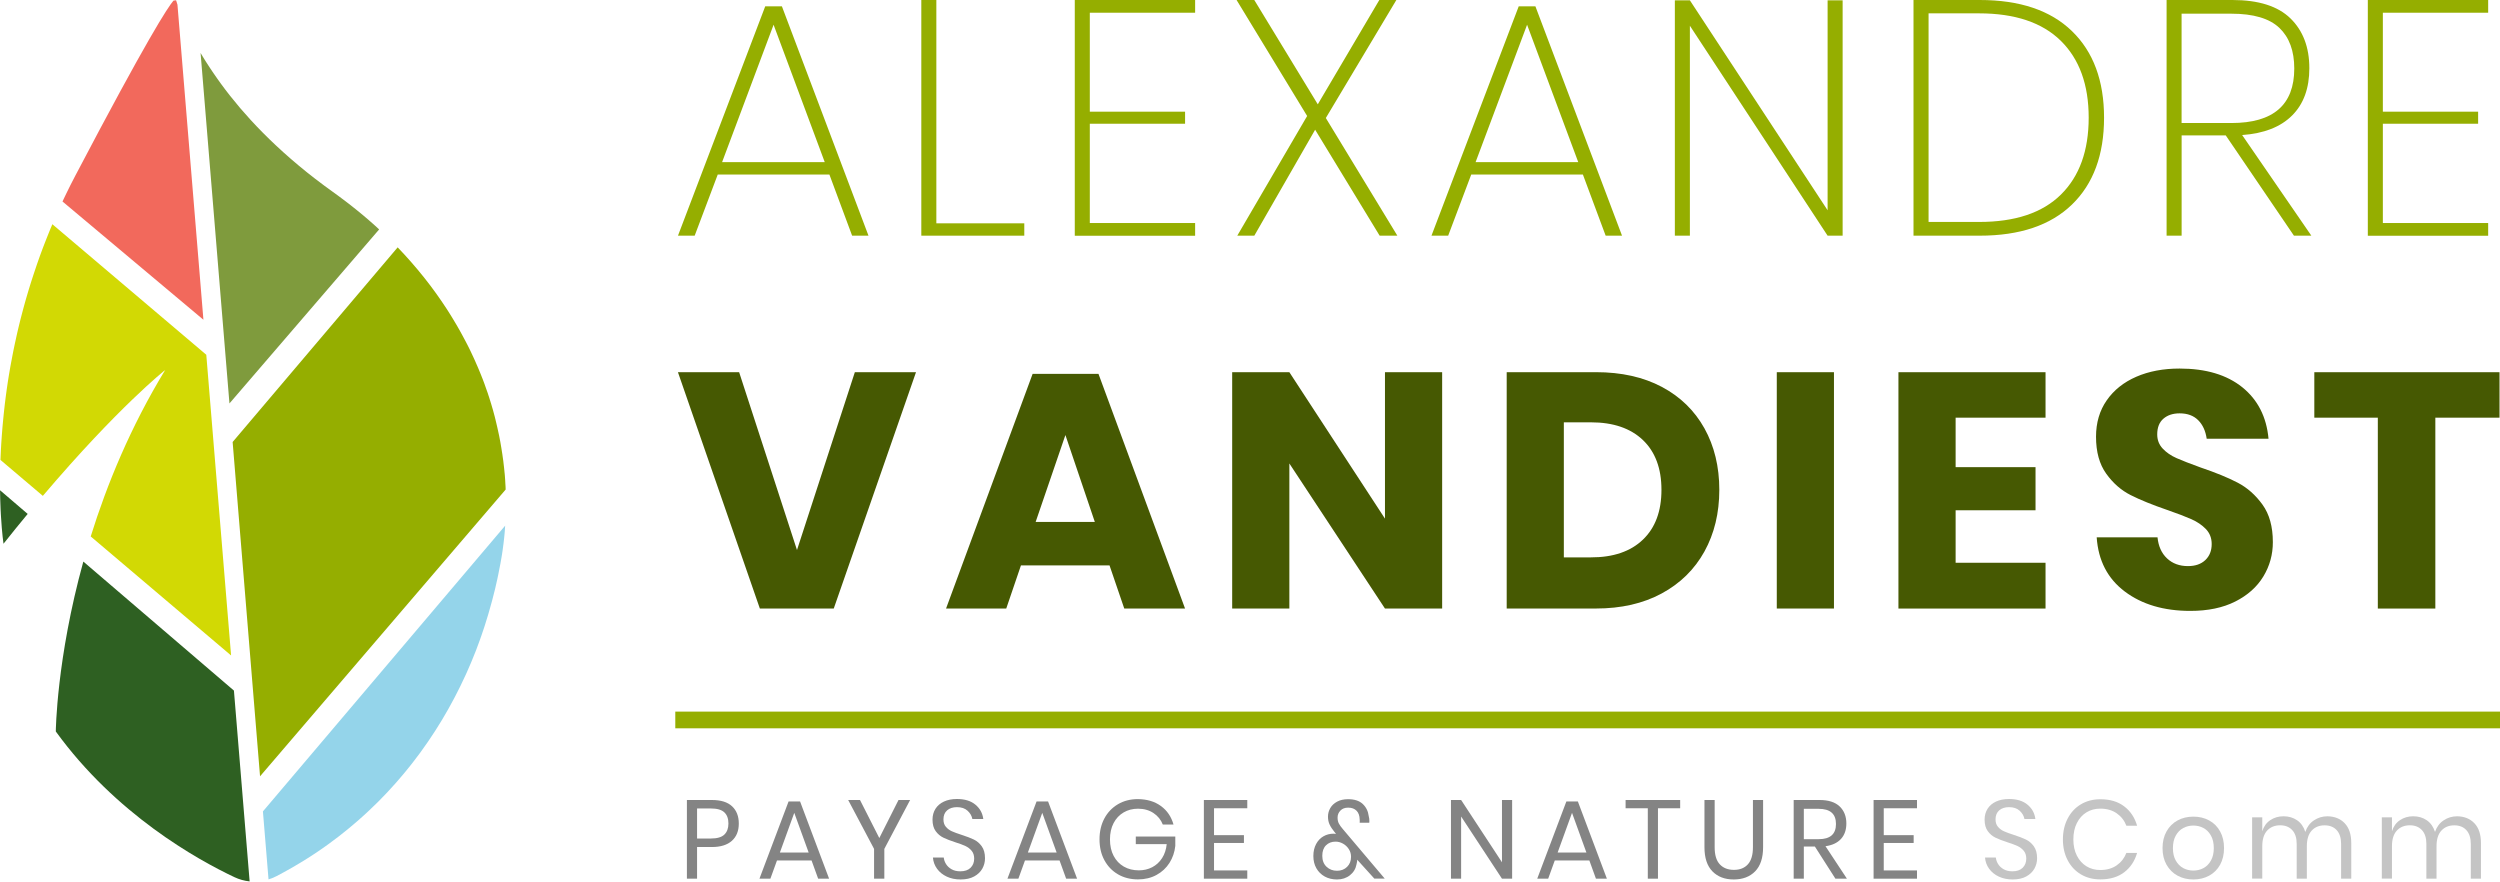 <?xml version="1.0" encoding="utf-8"?>
<!-- Generator: Adobe Illustrator 27.0.0, SVG Export Plug-In . SVG Version: 6.00 Build 0)  -->
<svg version="1.1" id="Calque_1" xmlns="http://www.w3.org/2000/svg" xmlns:xlink="http://www.w3.org/1999/xlink" x="0px" y="0px"
	 viewBox="0 0 672 236.98" style="enable-background:new 0 0 672 236.98;" xml:space="preserve">
<style type="text/css">
	.st0{fill:#95AE00;}
	.st1{fill:#465902;}
	.st2{fill:none;}
	.st3{fill:#7F9B3D;}
	.st4{fill:#D2D904;}
	.st5{fill:#F2695C;}
	.st6{fill:#94D4EA;}
	.st7{fill:#2E6022;}
	.st8{fill:#848484;}
	.st9{fill:#C4C4C4;}
</style>
<g>
	<g>
		<path class="st0" d="M222.94,46.91h-30.01l-6.2,16.44h-4.49l23.45-61.64h4.49l23.27,61.64h-4.4L222.94,46.91z M221.69,43.58
			L207.94,6.65L194.1,43.58H221.69z"/>
		<path class="st0" d="M251.7,60.03h23.63v3.32h-27.68V0h4.04V60.03z"/>
		<path class="st0" d="M292.94,3.42v26.6h25.61v3.24h-25.61v26.69h28.31v3.42H288.9V0h32.35v3.42H292.94z"/>
		<path class="st0" d="M370.85,63.35l-17.34-28.48l-16.35,28.48h-4.58l18.78-32.17L332.39,0h4.76l17.07,28.04L370.76,0h4.58
			l-18.96,31.72l19.23,31.63H370.85z"/>
		<path class="st0" d="M425.48,46.91h-30.01l-6.2,16.44h-4.49l23.45-61.64h4.49L436,63.35h-4.4L425.48,46.91z M424.23,43.58
			L410.48,6.65l-13.84,36.93H424.23z"/>
		<path class="st0" d="M495.3,63.35h-4.04L454.24,6.92v56.43h-4.04V0.09h4.04l37.02,56.43V0.09h4.04V63.35z"/>
		<path class="st0" d="M556.94,54.99c-5.75,5.57-14.02,8.36-24.8,8.36h-17.79V0h17.79c10.78,0,19.05,2.78,24.8,8.36
			c5.75,5.57,8.63,13.33,8.63,23.27C565.57,41.64,562.69,49.42,556.94,54.99z M553.98,52.3c4.97-4.91,7.46-11.8,7.46-20.67
			s-2.5-15.75-7.5-20.67c-5-4.91-12.33-7.37-21.97-7.37h-13.57v56.07h13.57C541.67,59.67,549.01,57.21,553.98,52.3z"/>
		<path class="st0" d="M616.61,63.35l-18.33-26.96h-11.86v26.96h-4.04V0h17.7c7.01,0,12.21,1.65,15.59,4.94
			c3.38,3.3,5.08,7.76,5.08,13.39c0,5.39-1.54,9.63-4.63,12.71c-3.09,3.09-7.56,4.84-13.43,5.26l18.6,27.05H616.61z M586.42,33.07
			h13.39c11.26,0,16.89-4.88,16.89-14.65c0-4.73-1.33-8.37-4-10.92c-2.67-2.54-6.96-3.82-12.9-3.82h-13.39V33.07z"/>
		<path class="st0" d="M640.51,3.42v26.6h25.61v3.24h-25.61v26.69h28.31v3.42h-32.35V0h32.35v3.42H640.51z"/>
	</g>
	<g>
		<path class="st1" d="M198.68,100.05l15.55,47.8l15.55-47.8h16.44l-22.11,63.53h-19.86l-22.02-63.53H198.68z"/>
		<path class="st1" d="M298.24,151.98h-23.81l-3.95,11.59H254.3l23.27-63.08h17.7l23.27,63.08H302.2L298.24,151.98z M294.29,140.3
			l-7.91-23.36l-8,23.36H294.29z"/>
		<path class="st1" d="M387.65,163.58h-15.37l-25.7-39v39h-15.37v-63.53h15.37l25.7,39.36v-39.36h15.37V163.58z"/>
		<path class="st1" d="M458.15,148.25c-2.67,4.82-6.5,8.58-11.5,11.28s-10.89,4.04-17.66,4.04H405v-63.53h23.99
			c6.83,0,12.73,1.32,17.7,3.95c4.97,2.64,8.79,6.35,11.46,11.14c2.66,4.79,4,10.3,4,16.53
			C462.15,137.91,460.81,143.43,458.15,148.25z M441.61,145.06c3.32-3.17,4.99-7.64,4.99-13.39c0-5.75-1.66-10.21-4.99-13.39
			c-3.33-3.17-7.98-4.76-13.97-4.76h-7.28v36.3h7.28C433.63,149.83,438.29,148.24,441.61,145.06z"/>
		<path class="st1" d="M492.97,100.05v63.53H477.6v-63.53H492.97z"/>
		<path class="st1" d="M525.67,112.27v13.3h21.48v11.59h-21.48v14.11h24.17v12.31h-39.54v-63.53h39.54v12.22H525.67z"/>
		<path class="st1" d="M608.39,154.95c-1.71,2.82-4.22,5.06-7.55,6.74c-3.32,1.68-7.35,2.52-12.09,2.52c-7.13,0-13-1.74-17.61-5.21
			c-4.61-3.47-7.13-8.33-7.55-14.56h16.35c0.24,2.4,1.09,4.28,2.56,5.66c1.47,1.38,3.34,2.07,5.62,2.07c1.98,0,3.53-0.54,4.67-1.62
			c1.14-1.08,1.71-2.52,1.71-4.31c0-1.62-0.53-2.96-1.57-4.04c-1.05-1.08-2.35-1.96-3.91-2.65s-3.71-1.51-6.47-2.47
			c-4.01-1.38-7.29-2.71-9.84-4c-2.55-1.29-4.73-3.2-6.56-5.75c-1.83-2.55-2.74-5.85-2.74-9.93c0-3.77,0.96-7.04,2.88-9.79
			c1.92-2.76,4.57-4.87,7.95-6.34c3.38-1.47,7.26-2.2,11.64-2.2c7.07,0,12.68,1.68,16.85,5.03c4.16,3.36,6.51,7.97,7.05,13.84
			h-16.62c-0.3-2.1-1.06-3.76-2.29-4.99c-1.23-1.23-2.89-1.84-4.99-1.84c-1.8,0-3.25,0.48-4.36,1.44c-1.11,0.96-1.66,2.37-1.66,4.22
			c0,1.5,0.49,2.77,1.48,3.82c0.99,1.05,2.23,1.9,3.73,2.56c1.5,0.66,3.65,1.5,6.47,2.52c4.07,1.38,7.4,2.74,9.97,4.09
			c2.58,1.35,4.79,3.31,6.65,5.89c1.86,2.58,2.78,5.93,2.78,10.06C610.95,149.05,610.1,152.13,608.39,154.95z"/>
		<path class="st1" d="M671.87,100.05v12.22h-17.25v51.31h-15.46v-51.31h-17.07v-12.22H671.87z"/>
	</g>
	<rect x="181.52" y="191.28" class="st0" width="490.48" height="4.49"/>
	<g>
		<path class="st2" d="M0.1,123.92c-0.01,0.43-0.03,0.86-0.04,1.28c0,0.06,0,0.12-0.01,0.19c-0.01,0.49-0.02,0.97-0.03,1.44
			c0,0.13,0,0.25-0.01,0.37c-0.01,0.34-0.01,0.68-0.01,1.01c0,0.19,0,0.37,0,0.56c0,0.26,0,0.53,0,0.79c0,0.19,0,0.38,0,0.57
			c0,0.25,0,0.49,0,0.73c0,0.19,0,0.37,0.01,0.56c0,0.12,0,0.24,0,0.35l7.43,6.36c1.39-1.68,2.74-3.3,4.07-4.86l-11.39-9.66
			C0.11,123.73,0.11,123.83,0.1,123.92z"/>
		<path class="st2" d="M70.68,218.07l65.12-76.81c0-0.06,0.01-0.12,0.01-0.18c0.02-0.26,0.03-0.51,0.04-0.77
			c0.02-0.32,0.04-0.64,0.05-0.96c0-0.01,0-0.02,0-0.03c0-0.03,0-0.07,0-0.1c0.01-0.15,0.01-0.29,0.02-0.44
			c0.01-0.19,0.01-0.38,0.02-0.57c0.01-0.2,0.02-0.39,0.02-0.59c0-0.16,0-0.32,0.01-0.47c0-0.2,0.01-0.4,0.01-0.6
			c0-0.22,0.01-0.43,0.01-0.65c0-0.27,0-0.54,0-0.81c0-0.11,0-0.21,0-0.32c0-0.14,0-0.28,0-0.42c0-0.06,0-0.12,0-0.17
			c0-0.19-0.01-0.38-0.01-0.57c0-0.19-0.01-0.38-0.01-0.57c0-0.2-0.01-0.39-0.01-0.59c0-0.09-0.01-0.17-0.01-0.26
			c-0.01-0.17-0.01-0.34-0.02-0.51c0-0.03,0-0.06,0-0.09L69.9,208.67l-7.39-89.82l44.36-52.32c-0.72-0.74-1.44-1.48-2.18-2.21l0,0
			c-0.02-0.02-0.04-0.04-0.06-0.05c-0.53-0.52-1.06-1.03-1.6-1.54c-0.14-0.14-0.29-0.27-0.43-0.41c-0.23-0.22-0.47-0.43-0.7-0.65
			l-40.26,46.77l-7.76-94.2c-0.07-0.12-0.15-0.25-0.22-0.37c-0.1-0.16-0.19-0.32-0.28-0.48c-0.08-0.13-0.15-0.27-0.23-0.4
			c-0.09-0.16-0.18-0.32-0.27-0.47c-0.07-0.13-0.15-0.27-0.22-0.4c-0.08-0.15-0.17-0.3-0.25-0.45c-0.07-0.13-0.14-0.26-0.21-0.39
			c-0.08-0.15-0.16-0.3-0.24-0.45c-0.07-0.12-0.13-0.25-0.2-0.37c-0.08-0.15-0.16-0.3-0.23-0.44c-0.06-0.12-0.12-0.24-0.18-0.35
			c-0.07-0.15-0.15-0.29-0.22-0.43C51.08,9.12,51.03,9,50.97,8.89c-0.07-0.14-0.14-0.28-0.21-0.42c-0.05-0.11-0.11-0.22-0.16-0.33
			c-0.07-0.14-0.13-0.27-0.2-0.41c-0.05-0.1-0.1-0.21-0.15-0.31c-0.07-0.14-0.13-0.28-0.2-0.42c-0.04-0.09-0.09-0.18-0.13-0.27
			c-0.07-0.15-0.14-0.3-0.2-0.44c-0.03-0.07-0.07-0.15-0.1-0.22c-0.08-0.18-0.16-0.36-0.23-0.53c-0.02-0.03-0.03-0.07-0.05-0.11
			c-0.09-0.21-0.18-0.41-0.26-0.6c-0.03-0.06-0.05-0.12-0.08-0.18c-0.06-0.13-0.11-0.27-0.17-0.39c-0.03-0.07-0.06-0.14-0.09-0.22
			c-0.04-0.11-0.09-0.22-0.13-0.32c-0.03-0.08-0.06-0.16-0.09-0.24c-0.04-0.09-0.07-0.18-0.11-0.27c-0.03-0.08-0.06-0.15-0.09-0.23
			c-0.03-0.09-0.07-0.17-0.1-0.25c-0.03-0.07-0.05-0.14-0.08-0.21c-0.03-0.08-0.06-0.16-0.09-0.24c-0.03-0.07-0.05-0.13-0.07-0.2
			c-0.03-0.07-0.05-0.14-0.08-0.21c-0.02-0.06-0.04-0.12-0.07-0.18c-0.02-0.07-0.05-0.13-0.07-0.2c-0.02-0.05-0.04-0.11-0.06-0.16
			c-0.01-0.03-0.02-0.06-0.03-0.09l6.97,84.71L16.79,54.16c-0.06,0.13-0.13,0.27-0.19,0.4c-0.16,0.35-0.32,0.69-0.47,1.03
			c-0.21,0.46-0.42,0.91-0.62,1.37c-0.16,0.36-0.31,0.71-0.47,1.07c-0.19,0.44-0.39,0.89-0.58,1.33c-0.13,0.31-0.26,0.61-0.39,0.91
			l41.38,35.09l6.66,80.83L24.38,144.2c-0.71,2.29-1.37,4.55-1.98,6.75l40.49,34.67l4.22,51.29c1.7,0.18,3.43-0.01,5.08-0.53
			L70.68,218.07z"/>
		<path class="st3" d="M101.91,61.67c-0.17-0.16-0.34-0.32-0.51-0.48c-0.19-0.17-0.38-0.35-0.57-0.52
			c-0.39-0.35-0.78-0.69-1.17-1.04c-0.18-0.16-0.36-0.32-0.55-0.48c-0.5-0.43-1-0.86-1.5-1.28c-0.08-0.06-0.15-0.13-0.23-0.19
			c-0.58-0.48-1.16-0.96-1.76-1.44c-0.17-0.14-0.35-0.28-0.53-0.42c-0.43-0.34-0.86-0.68-1.29-1.02c-0.21-0.16-0.42-0.32-0.63-0.48
			c-0.43-0.33-0.86-0.66-1.3-0.98c-0.19-0.14-0.38-0.29-0.57-0.43c-0.62-0.46-1.25-0.92-1.88-1.37c-0.73-0.52-1.45-1.05-2.16-1.57
			c-0.18-0.13-0.36-0.26-0.53-0.4c-1.41-1.05-2.77-2.09-4.08-3.14c-0.17-0.13-0.33-0.26-0.49-0.4c-1.3-1.05-2.55-2.09-3.76-3.14
			c-0.15-0.13-0.3-0.26-0.45-0.39c-1.2-1.04-2.35-2.08-3.46-3.12c-0.14-0.13-0.28-0.26-0.42-0.39c-1.1-1.03-2.16-2.06-3.17-3.08
			c-0.13-0.13-0.25-0.26-0.38-0.38c-1.01-1.02-1.97-2.03-2.9-3.04c-0.11-0.12-0.23-0.25-0.34-0.37c-0.92-1-1.79-1.99-2.63-2.97
			c-0.1-0.12-0.21-0.24-0.31-0.37c-0.83-0.98-1.62-1.94-2.37-2.89c-0.09-0.12-0.19-0.24-0.28-0.35c-0.37-0.47-0.74-0.94-1.09-1.41
			c-0.36-0.47-0.71-0.94-1.05-1.41c-0.08-0.11-0.17-0.22-0.25-0.34c-0.34-0.46-0.67-0.91-0.98-1.37c-0.02-0.03-0.04-0.06-0.06-0.09
			c-0.3-0.43-0.59-0.85-0.88-1.27c-0.07-0.11-0.14-0.21-0.22-0.32c-0.3-0.44-0.59-0.87-0.86-1.29c-0.08-0.12-0.16-0.25-0.24-0.37
			c-0.13-0.2-0.26-0.4-0.38-0.59c-0.09-0.14-0.17-0.27-0.26-0.4c-0.12-0.19-0.24-0.37-0.35-0.55c-0.09-0.14-0.17-0.27-0.25-0.41
			c-0.11-0.18-0.22-0.35-0.32-0.52c-0.08-0.14-0.17-0.28-0.25-0.42c-0.1-0.17-0.2-0.34-0.3-0.5c-0.01-0.01-0.02-0.03-0.03-0.04
			l7.76,94.2L101.91,61.67z"/>
		<g>
			<path class="st4" d="M55.45,95.36L14.07,60.27c-0.02,0.06-0.05,0.11-0.07,0.17c-0.18,0.43-0.37,0.87-0.54,1.3
				c-0.15,0.37-0.3,0.73-0.44,1.09c-0.17,0.43-0.35,0.85-0.51,1.28c-0.15,0.37-0.29,0.73-0.43,1.1c-0.16,0.42-0.33,0.84-0.49,1.26
				c-0.14,0.37-0.27,0.73-0.41,1.1c-0.15,0.42-0.31,0.83-0.46,1.25c-0.13,0.37-0.26,0.74-0.39,1.1c-0.15,0.41-0.29,0.82-0.43,1.23
				c-0.13,0.37-0.25,0.73-0.37,1.1c-0.14,0.41-0.28,0.82-0.41,1.22c-0.12,0.37-0.24,0.73-0.36,1.09c-0.13,0.4-0.26,0.81-0.39,1.21
				c-0.11,0.36-0.23,0.72-0.34,1.09c-0.12,0.4-0.25,0.8-0.37,1.21c-0.11,0.36-0.21,0.72-0.32,1.08c-0.12,0.4-0.23,0.8-0.35,1.19
				c-0.1,0.36-0.2,0.71-0.3,1.07c-0.11,0.4-0.22,0.79-0.33,1.19c-0.1,0.35-0.19,0.7-0.28,1.05c-0.1,0.39-0.21,0.79-0.31,1.18
				c-0.09,0.35-0.18,0.7-0.27,1.04c-0.1,0.39-0.19,0.78-0.29,1.17c-0.08,0.35-0.17,0.69-0.25,1.03c-0.09,0.39-0.18,0.77-0.27,1.15
				c-0.08,0.34-0.16,0.68-0.23,1.02c-0.09,0.38-0.17,0.77-0.25,1.15c-0.07,0.33-0.15,0.67-0.22,1c-0.08,0.39-0.16,0.77-0.24,1.15
				c-0.07,0.33-0.13,0.65-0.2,0.97c-0.08,0.38-0.15,0.76-0.22,1.14c-0.06,0.32-0.12,0.64-0.18,0.96C3.07,97.02,3,97.39,2.93,97.77
				c-0.06,0.31-0.11,0.62-0.17,0.93c-0.07,0.39-0.13,0.77-0.2,1.16c-0.05,0.29-0.1,0.59-0.15,0.88c-0.06,0.39-0.13,0.78-0.19,1.18
				c-0.04,0.28-0.09,0.56-0.13,0.84c-0.06,0.41-0.12,0.81-0.18,1.21c-0.04,0.26-0.08,0.51-0.11,0.77c-0.07,0.47-0.13,0.94-0.19,1.4
				c-0.02,0.18-0.05,0.36-0.07,0.54c-0.08,0.64-0.17,1.28-0.24,1.92c-0.02,0.12-0.03,0.25-0.04,0.37c-0.06,0.51-0.12,1.01-0.17,1.51
				c-0.02,0.22-0.05,0.44-0.07,0.67c-0.04,0.39-0.08,0.79-0.12,1.18c-0.03,0.25-0.05,0.49-0.07,0.74c-0.03,0.36-0.07,0.72-0.1,1.07
				c-0.02,0.26-0.04,0.51-0.07,0.76c-0.03,0.34-0.06,0.67-0.08,1.01c-0.02,0.26-0.04,0.52-0.06,0.78c-0.02,0.32-0.05,0.64-0.07,0.95
				c0,0.05-0.01,0.11-0.01,0.16c-0.02,0.25-0.03,0.49-0.05,0.74c-0.02,0.24-0.03,0.48-0.05,0.72c-0.02,0.31-0.04,0.62-0.05,0.92
				c-0.01,0.22-0.03,0.45-0.04,0.67c-0.02,0.32-0.03,0.63-0.04,0.94c-0.01,0.21-0.02,0.41-0.03,0.62c-0.01,0.33-0.03,0.65-0.04,0.98
				c0,0.08-0.01,0.16-0.01,0.24l11.39,9.66c20.33-23.94,32.88-33.83,32.89-33.84c0,0,0,0,0,0c-9.31,15.28-15.67,30.77-20.02,44.75
				l37.73,31.99L55.45,95.36z"/>
		</g>
		<g>
			<path class="st5" d="M47.7,1.25c-0.01-0.03-0.02-0.07-0.03-0.1C47.65,1.1,47.63,1.05,47.62,1c-0.02-0.06-0.04-0.11-0.05-0.16
				c-0.02-0.05-0.03-0.09-0.04-0.14c-0.01-0.05-0.03-0.09-0.04-0.13c-0.01-0.04-0.03-0.08-0.04-0.12c-0.01-0.04-0.02-0.08-0.04-0.12
				c-0.01-0.03-0.02-0.07-0.03-0.1c-0.01-0.04-0.02-0.07-0.03-0.1c-0.01-0.02-0.01-0.04-0.02-0.06c-0.24,0.03-0.47,0.07-0.7,0.1
				c-1.54,1.81-7.02,10.17-26.43,47.14c-0.42,0.81-0.84,1.61-1.25,2.42c-0.14,0.28-0.27,0.55-0.41,0.83
				c-0.26,0.53-0.53,1.06-0.78,1.59c-0.16,0.33-0.31,0.65-0.47,0.98c-0.16,0.34-0.33,0.68-0.49,1.03l37.88,31.79L47.7,1.25z"/>
		</g>
		<path class="st6" d="M72.18,236.38c0.69-0.22,1.38-0.48,2.04-0.82c1.42-0.74,2.82-1.5,4.19-2.29c0,0,0,0,0,0
			c0.06-0.03,0.12-0.07,0.18-0.1c0.26-0.15,0.52-0.31,0.78-0.46c0.73-0.43,1.45-0.86,2.16-1.29c0.35-0.21,0.69-0.43,1.04-0.65
			c0.62-0.39,1.25-0.79,1.86-1.2c0.35-0.23,0.7-0.47,1.05-0.7c0.62-0.42,1.22-0.84,1.83-1.27c0.32-0.22,0.64-0.45,0.95-0.68
			c0.72-0.52,1.42-1.04,2.12-1.58c0.19-0.14,0.38-0.28,0.56-0.42c0.88-0.68,1.75-1.37,2.6-2.07c0.23-0.19,0.45-0.38,0.68-0.57
			c0.62-0.52,1.24-1.04,1.85-1.57c0.3-0.26,0.59-0.52,0.89-0.79c0.31-0.27,0.62-0.54,0.92-0.82c0.26-0.24,0.52-0.48,0.78-0.72
			c0.21-0.19,0.41-0.38,0.62-0.58c0.76-0.72,1.52-1.44,2.26-2.18c0.07-0.07,0.13-0.14,0.2-0.2c0.68-0.68,1.35-1.37,2-2.06
			c0.2-0.21,0.4-0.42,0.59-0.63c0.62-0.66,1.23-1.33,1.83-2.01c0.1-0.11,0.2-0.22,0.3-0.33c0.69-0.78,1.36-1.56,2.02-2.36
			c0.17-0.21,0.34-0.42,0.51-0.62c0.51-0.62,1.02-1.25,1.52-1.88c0.17-0.21,0.34-0.43,0.5-0.64c0.63-0.81,1.25-1.63,1.86-2.46
			c0.15-0.2,0.29-0.41,0.44-0.61c0.53-0.72,1.03-1.45,1.54-2.18c0.11-0.16,0.22-0.33,0.34-0.49c0.58-0.85,1.15-1.71,1.71-2.58
			c0.04-0.06,0.07-0.11,0.11-0.17c0.52-0.82,1.03-1.64,1.54-2.47c0.15-0.24,0.29-0.49,0.44-0.73c0.45-0.76,0.9-1.52,1.33-2.29
			c0.08-0.14,0.16-0.28,0.24-0.42c0.5-0.89,0.99-1.79,1.47-2.7c0.11-0.21,0.22-0.42,0.33-0.63c0.4-0.78,0.8-1.56,1.19-2.35
			c0.1-0.2,0.2-0.4,0.3-0.61c0.45-0.92,0.88-1.84,1.31-2.77c0.1-0.22,0.2-0.44,0.3-0.66c0.37-0.81,0.72-1.63,1.06-2.44
			c0.08-0.19,0.16-0.38,0.24-0.57c0.4-0.95,0.78-1.91,1.16-2.87c0.01-0.03,0.03-0.07,0.04-0.1c0.36-0.93,0.71-1.87,1.04-2.81
			c0.15-0.42,0.3-0.83,0.44-1.25c0.25-0.72,0.49-1.44,0.73-2.16c0.04-0.12,0.08-0.25,0.12-0.37c0.32-0.98,0.62-1.96,0.91-2.94
			c0.07-0.22,0.13-0.44,0.19-0.66c0.21-0.73,0.55-1.93,0.75-2.66c0.05-0.18,0.1-0.37,0.15-0.55c0.26-0.99,0.52-1.99,0.76-2.98
			c0.03-0.14,0.07-0.28,0.1-0.42c0.18-0.77,0.36-1.53,0.52-2.3c0.09-0.4,0.17-0.8,0.25-1.19c0.21-1.01,0.41-2.03,0.6-3.05
			c0.11-0.57,0.21-1.15,0.3-1.72c0.02-0.15,0.04-0.29,0.07-0.44c0.02-0.11,0.04-0.23,0.06-0.34c0.02-0.12,0.03-0.24,0.05-0.37
			c0.03-0.19,0.06-0.38,0.09-0.57c0.04-0.25,0.07-0.51,0.1-0.76c0.01-0.1,0.03-0.2,0.04-0.3c0.02-0.16,0.04-0.31,0.06-0.47
			c0.01-0.07,0.02-0.13,0.03-0.2c0.03-0.28,0.06-0.56,0.1-0.84c0.03-0.29,0.07-0.59,0.1-0.88c0.01-0.08,0.01-0.15,0.02-0.23
			c0.01-0.13,0.03-0.26,0.04-0.4c0.02-0.17,0.03-0.35,0.05-0.52c0.02-0.19,0.04-0.39,0.05-0.58c0.02-0.24,0.04-0.48,0.05-0.71
			c0,0,0-0.01,0-0.01c0.02-0.2,0.03-0.4,0.04-0.59c0.01-0.08,0.01-0.15,0.02-0.23l-65.12,76.81L72.18,236.38z"/>
		<path class="st0" d="M69.9,208.67l66.02-77.08c0-0.01,0-0.02,0-0.03c-0.01-0.28-0.02-0.55-0.03-0.83
			c-0.01-0.26-0.03-0.51-0.05-0.77c-0.01-0.19-0.02-0.38-0.03-0.57c-0.01-0.13-0.01-0.25-0.02-0.38c-0.01-0.19-0.03-0.38-0.04-0.56
			c-0.01-0.19-0.03-0.38-0.04-0.56c-0.02-0.2-0.03-0.39-0.05-0.59c0-0.02,0-0.04-0.01-0.06c-0.01-0.06-0.01-0.11-0.02-0.17
			c-0.02-0.21-0.04-0.41-0.06-0.62c-0.03-0.29-0.05-0.58-0.09-0.87c-0.02-0.17-0.04-0.34-0.06-0.51c-0.02-0.2-0.05-0.4-0.07-0.6
			c-0.02-0.2-0.05-0.41-0.07-0.61c-0.02-0.19-0.05-0.37-0.08-0.56c-0.03-0.19-0.05-0.37-0.08-0.56c0-0.03-0.01-0.05-0.01-0.08
			c-0.02-0.12-0.03-0.25-0.05-0.37c-0.01-0.05-0.01-0.1-0.02-0.15c-0.04-0.27-0.09-0.55-0.13-0.82c-0.05-0.3-0.09-0.59-0.14-0.89
			c-0.02-0.1-0.03-0.19-0.05-0.29c-0.03-0.18-0.06-0.35-0.09-0.53c0,0,0-0.01,0-0.01c-0.05-0.29-0.1-0.59-0.15-0.88
			c-0.03-0.18-0.07-0.37-0.11-0.55c-0.03-0.14-0.05-0.28-0.08-0.43c-0.02-0.12-0.05-0.25-0.07-0.37c-0.02-0.12-0.04-0.23-0.07-0.35
			c-0.06-0.27-0.12-0.55-0.18-0.82c-0.06-0.29-0.12-0.58-0.19-0.87c-0.01-0.03-0.01-0.06-0.02-0.09c-0.02-0.08-0.04-0.15-0.05-0.23
			c-0.04-0.17-0.08-0.34-0.12-0.52c-0.07-0.28-0.13-0.57-0.2-0.85c-0.04-0.18-0.09-0.35-0.13-0.53c-0.02-0.08-0.04-0.15-0.05-0.23
			c0-0.02-0.01-0.04-0.01-0.06c-0.03-0.1-0.05-0.2-0.08-0.3c-0.05-0.19-0.09-0.38-0.14-0.57c-0.07-0.27-0.15-0.54-0.22-0.82
			c-0.04-0.15-0.08-0.3-0.12-0.44c-0.03-0.1-0.05-0.2-0.08-0.3c-0.01-0.04-0.02-0.08-0.03-0.12c-0.08-0.27-0.16-0.54-0.24-0.81
			c-0.08-0.29-0.17-0.58-0.25-0.86c-0.03-0.1-0.07-0.21-0.1-0.31c-0.03-0.11-0.07-0.23-0.1-0.34c-0.04-0.14-0.09-0.28-0.14-0.43
			c-0.06-0.2-0.12-0.39-0.18-0.59c-0.09-0.27-0.18-0.55-0.27-0.82c-0.06-0.17-0.12-0.35-0.17-0.52c-0.04-0.1-0.07-0.21-0.11-0.31
			c-0.1-0.28-0.2-0.56-0.3-0.84c-0.1-0.27-0.19-0.54-0.29-0.82c-0.01-0.04-0.03-0.08-0.04-0.12c-0.03-0.09-0.07-0.18-0.1-0.28
			c-0.02-0.05-0.03-0.09-0.05-0.14c-0.07-0.18-0.13-0.35-0.2-0.53c-0.07-0.2-0.14-0.39-0.22-0.59c-0.07-0.18-0.15-0.37-0.22-0.55
			c-0.07-0.19-0.15-0.37-0.22-0.56c-0.07-0.17-0.14-0.35-0.21-0.52c-0.11-0.27-0.23-0.54-0.34-0.82c-0.07-0.17-0.14-0.34-0.21-0.51
			c-0.03-0.07-0.06-0.14-0.09-0.21c-0.01-0.03-0.03-0.06-0.04-0.1c-0.07-0.17-0.15-0.35-0.23-0.52c-0.08-0.17-0.15-0.35-0.23-0.52
			c-0.08-0.19-0.17-0.39-0.25-0.58c-0.01-0.01-0.01-0.03-0.02-0.04h0c-0.04-0.09-0.08-0.18-0.12-0.27
			c-0.08-0.18-0.17-0.36-0.25-0.55c-0.26-0.56-0.52-1.13-0.79-1.69c-0.06-0.13-0.13-0.27-0.19-0.4c-0.13-0.26-0.25-0.51-0.38-0.77
			c-0.09-0.18-0.18-0.36-0.27-0.53c-0.11-0.23-0.23-0.46-0.35-0.68c-0.07-0.13-0.14-0.26-0.21-0.4c-0.28-0.54-0.57-1.09-0.87-1.63
			c-0.1-0.18-0.2-0.37-0.3-0.55c-0.18-0.32-0.35-0.64-0.53-0.96c-0.1-0.17-0.2-0.35-0.3-0.52c-0.07-0.13-0.15-0.26-0.22-0.39
			c-0.02-0.04-0.04-0.07-0.06-0.11c-0.38-0.65-0.77-1.3-1.16-1.94c-0.11-0.18-0.22-0.36-0.33-0.54c-0.24-0.39-0.48-0.77-0.72-1.16
			c-0.1-0.16-0.2-0.31-0.3-0.47c-0.08-0.12-0.15-0.24-0.23-0.36c-0.41-0.63-0.83-1.27-1.26-1.89c-0.09-0.14-0.19-0.27-0.28-0.41
			c-0.34-0.5-0.69-0.99-1.04-1.49c-0.06-0.09-0.12-0.17-0.18-0.26c-0.07-0.1-0.15-0.2-0.22-0.3c-0.45-0.63-0.91-1.25-1.37-1.87
			c0,0,0,0,0,0l0,0c-0.49-0.66-1-1.31-1.51-1.95c-0.13-0.16-0.26-0.32-0.38-0.48c-2.18-2.73-4.51-5.39-6.99-7.97l-44.36,52.32
			L69.9,208.67z"/>
		<path class="st7" d="M22.4,150.95C15.16,177.17,15,196.61,15,196.62l0,0c16.08,22.19,37.85,34.36,48.03,39.17
			c1.3,0.61,2.68,0.99,4.07,1.13l-4.22-51.29L22.4,150.95z"/>
		<path class="st7" d="M0.02,132.12c0,0.19,0.01,0.37,0.01,0.56c0,0.22,0.01,0.44,0.01,0.65c0,0.18,0.01,0.36,0.01,0.55
			c0.01,0.2,0.01,0.41,0.02,0.61c0.01,0.18,0.01,0.36,0.02,0.54c0.01,0.2,0.01,0.39,0.02,0.58c0.01,0.17,0.01,0.34,0.02,0.5
			c0.01,0.19,0.01,0.37,0.02,0.56c0.01,0.17,0.01,0.33,0.02,0.49c0.01,0.18,0.02,0.35,0.03,0.52c0.01,0.16,0.02,0.31,0.02,0.46
			c0.01,0.1,0.01,0.2,0.02,0.3l0,0c0.01,0.11,0.01,0.23,0.02,0.34v0v0c0,0,0,0,0,0v0v0c0.28,4.72,0.68,7.38,0.68,7.38c0,0,0,0,0,0
			c2.24-2.82,4.4-5.49,6.5-8.02l-7.43-6.36C0.01,131.89,0.01,132.01,0.02,132.12z"/>
	</g>
	<g>
		<path class="st8" d="M187.37,227.67v8.52h-2.73v-21.15h6.72c2.42,0,4.23,0.57,5.43,1.7c1.2,1.13,1.8,2.67,1.8,4.63
			c0,1.98-0.62,3.53-1.86,4.64c-1.24,1.11-3.03,1.67-5.37,1.67H187.37z M194.7,224.34c0.73-0.7,1.1-1.69,1.1-2.97
			c0-1.32-0.37-2.32-1.1-3.01s-1.92-1.04-3.58-1.04h-3.75v8.07h3.75C192.78,225.39,193.97,225.04,194.7,224.34z"/>
		<path class="st8" d="M218.15,231.3h-9.3l-1.77,4.89h-2.94l7.83-20.76h3.09l7.8,20.76h-2.94L218.15,231.3z M217.37,229.17
			l-3.87-10.68l-3.87,10.68H217.37z"/>
		<path class="st8" d="M244.64,215.04l-6.93,13.14v8.01h-2.76v-8.01l-6.96-13.14h3.18l5.19,10.23l5.16-10.23H244.64z"/>
		<path class="st8" d="M264.05,233.49c-0.48,0.86-1.21,1.56-2.19,2.1c-0.98,0.54-2.19,0.81-3.63,0.81c-1.4,0-2.65-0.25-3.73-0.76
			c-1.09-0.51-1.96-1.21-2.61-2.1c-0.65-0.89-1.03-1.9-1.12-3.04h2.91c0.06,0.6,0.26,1.19,0.61,1.75c0.35,0.57,0.85,1.04,1.5,1.41
			s1.44,0.55,2.35,0.55c1.2,0,2.12-0.32,2.76-0.96c0.64-0.64,0.96-1.46,0.96-2.46c0-0.86-0.23-1.56-0.68-2.1
			c-0.45-0.54-1-0.96-1.67-1.28c-0.66-0.31-1.56-0.64-2.7-1c-1.34-0.44-2.42-0.85-3.23-1.25c-0.81-0.39-1.5-0.97-2.07-1.75
			c-0.57-0.78-0.85-1.81-0.85-3.09c0-1.1,0.26-2.07,0.79-2.91c0.53-0.84,1.29-1.49,2.28-1.95c0.99-0.46,2.15-0.69,3.5-0.69
			c2.08,0,3.73,0.5,4.95,1.51c1.22,1.01,1.93,2.29,2.13,3.86h-2.94c-0.16-0.84-0.59-1.58-1.29-2.22c-0.7-0.64-1.65-0.96-2.85-0.96
			c-1.1,0-1.98,0.29-2.64,0.86c-0.66,0.57-0.99,1.38-0.99,2.42c0,0.82,0.21,1.49,0.65,2c0.43,0.51,0.96,0.91,1.6,1.2
			c0.64,0.29,1.52,0.61,2.64,0.97c1.36,0.44,2.46,0.86,3.29,1.26c0.83,0.4,1.53,1,2.12,1.82c0.58,0.81,0.87,1.88,0.87,3.22
			C264.77,231.7,264.53,232.63,264.05,233.49z"/>
		<path class="st8" d="M284.81,231.3h-9.3l-1.77,4.89h-2.94l7.83-20.76h3.09l7.8,20.76h-2.94L284.81,231.3z M284.03,229.17
			l-3.87-10.68l-3.87,10.68H284.03z"/>
		<path class="st8" d="M312.06,216.66c1.67,1.22,2.79,2.88,3.38,4.98h-2.88c-0.5-1.28-1.33-2.31-2.5-3.09
			c-1.17-0.78-2.56-1.17-4.16-1.17c-1.44,0-2.73,0.33-3.87,1c-1.14,0.67-2.04,1.62-2.69,2.86c-0.65,1.24-0.98,2.7-0.98,4.38
			c0,1.72,0.33,3.21,0.99,4.45c0.66,1.25,1.58,2.21,2.75,2.88s2.52,1,4.04,1c1.3,0,2.49-0.28,3.57-0.84
			c1.08-0.56,1.97-1.38,2.66-2.45c0.69-1.07,1.1-2.33,1.24-3.76h-8.31v-2.04h10.62v2.52c-0.18,1.68-0.7,3.2-1.56,4.56
			c-0.86,1.36-2.02,2.44-3.48,3.24c-1.46,0.8-3.12,1.2-4.98,1.2c-2.04,0-3.84-0.46-5.4-1.37c-1.56-0.91-2.77-2.18-3.65-3.81
			s-1.3-3.5-1.3-5.59c0-2.1,0.43-3.96,1.3-5.6c0.87-1.63,2.08-2.9,3.65-3.83c1.56-0.92,3.35-1.38,5.37-1.38
			C308.33,214.83,310.39,215.44,312.06,216.66z"/>
		<path class="st8" d="M326.33,217.26v7.23h8.04v2.1h-8.04v7.38h8.94v2.22H323.6v-21.15h11.67v2.22H326.33z"/>
		<path class="st8" d="M369.44,236.19l-4.62-5.1c0,0.32-0.06,0.72-0.18,1.2c-0.22,1.22-0.81,2.21-1.77,2.97s-2.12,1.14-3.48,1.14
			c-1.24,0-2.34-0.26-3.3-0.79c-0.96-0.53-1.71-1.27-2.25-2.22s-0.81-2.04-0.81-3.29s0.25-2.31,0.74-3.23
			c0.49-0.91,1.14-1.6,1.96-2.07c0.82-0.47,1.73-0.71,2.73-0.71c0.16,0,0.38,0.02,0.66,0.06l-0.45-0.57
			c-0.56-0.68-0.99-1.33-1.27-1.94c-0.29-0.61-0.44-1.32-0.44-2.14s0.21-1.58,0.62-2.29c0.41-0.71,1.02-1.29,1.84-1.73
			c0.82-0.44,1.8-0.66,2.94-0.66c1.72,0,3.03,0.43,3.95,1.29c0.91,0.86,1.44,1.94,1.6,3.24c0.12,0.44,0.18,0.89,0.18,1.35
			c0,0.2-0.01,0.35-0.03,0.45h-2.58c0.02-0.14,0.02-0.3,0.02-0.5c-0.01-0.19-0.02-0.32-0.02-0.4c-0.02-1-0.3-1.78-0.84-2.33
			s-1.29-0.83-2.25-0.83c-0.88,0-1.58,0.26-2.08,0.78c-0.51,0.52-0.77,1.15-0.77,1.89c0,0.62,0.11,1.15,0.34,1.59
			c0.23,0.44,0.6,0.96,1.12,1.56l11.22,13.26H369.44z M362.1,233.01c0.71-0.7,1.06-1.6,1.06-2.7c0-0.76-0.2-1.45-0.6-2.07
			c-0.4-0.62-0.92-1.11-1.56-1.47s-1.31-0.54-2.01-0.54c-1.04,0-1.9,0.33-2.56,0.99c-0.67,0.66-1,1.6-1,2.82
			c0,1.24,0.38,2.22,1.14,2.94c0.76,0.72,1.7,1.08,2.82,1.08C360.49,234.06,361.39,233.71,362.1,233.01z"/>
		<path class="st8" d="M406.46,236.19h-2.73l-10.98-16.71v16.71h-2.73v-21.15h2.73l10.98,16.74v-16.74h2.73V236.19z"/>
		<path class="st8" d="M427.22,231.3h-9.3l-1.77,4.89h-2.94l7.83-20.76h3.09l7.8,20.76h-2.94L427.22,231.3z M426.43,229.17
			l-3.87-10.68l-3.87,10.68H426.43z"/>
		<path class="st8" d="M451.63,215.04v2.22h-5.97v18.93h-2.73v-18.93h-5.97v-2.22H451.63z"/>
		<path class="st8" d="M460.9,215.04v12.69c0,2.08,0.46,3.62,1.38,4.6c0.92,0.99,2.19,1.49,3.81,1.49c1.6,0,2.85-0.5,3.75-1.5
			s1.35-2.53,1.35-4.59v-12.69h2.73v12.69c0,2.88-0.72,5.04-2.15,6.5c-1.43,1.45-3.35,2.17-5.75,2.17c-2.38,0-4.29-0.72-5.71-2.17
			c-1.43-1.45-2.15-3.62-2.15-6.5v-12.69H460.9z"/>
		<path class="st8" d="M493.36,236.19l-5.52-8.64h-2.97v8.64h-2.73v-21.15h6.96c2.4,0,4.2,0.58,5.4,1.73c1.2,1.15,1.8,2.67,1.8,4.58
			c0,1.72-0.48,3.1-1.44,4.15c-0.96,1.05-2.35,1.71-4.17,1.96l5.76,8.73H493.36z M484.87,225.57h3.99c3.1,0,4.65-1.36,4.65-4.08
			c0-2.72-1.55-4.08-4.65-4.08h-3.99V225.57z"/>
		<path class="st8" d="M506.35,217.26v7.23h8.04v2.1h-8.04v7.38h8.94v2.22h-11.67v-21.15h11.67v2.22H506.35z"/>
		<path class="st9" d="M546.85,233.49c-0.48,0.86-1.21,1.56-2.19,2.1c-0.98,0.54-2.19,0.81-3.63,0.81c-1.4,0-2.65-0.25-3.73-0.76
			c-1.09-0.51-1.96-1.21-2.61-2.1c-0.65-0.89-1.03-1.9-1.12-3.04h2.91c0.06,0.6,0.26,1.19,0.61,1.75c0.35,0.57,0.85,1.04,1.5,1.41
			s1.44,0.55,2.35,0.55c1.2,0,2.12-0.32,2.76-0.96c0.64-0.64,0.96-1.46,0.96-2.46c0-0.86-0.23-1.56-0.68-2.1
			c-0.45-0.54-1-0.96-1.67-1.28c-0.66-0.31-1.56-0.64-2.7-1c-1.34-0.44-2.42-0.85-3.23-1.25c-0.81-0.39-1.5-0.97-2.07-1.75
			c-0.57-0.78-0.85-1.81-0.85-3.09c0-1.1,0.26-2.07,0.79-2.91c0.53-0.84,1.29-1.49,2.28-1.95c0.99-0.46,2.15-0.69,3.5-0.69
			c2.08,0,3.73,0.5,4.95,1.51c1.22,1.01,1.93,2.29,2.13,3.86h-2.94c-0.16-0.84-0.59-1.58-1.29-2.22c-0.7-0.64-1.65-0.96-2.85-0.96
			c-1.1,0-1.98,0.29-2.64,0.86c-0.66,0.57-0.99,1.38-0.99,2.42c0,0.82,0.21,1.49,0.65,2c0.43,0.51,0.96,0.91,1.6,1.2
			c0.64,0.29,1.52,0.61,2.64,0.97c1.36,0.44,2.46,0.86,3.29,1.26c0.83,0.4,1.53,1,2.12,1.82c0.58,0.81,0.87,1.88,0.87,3.22
			C547.57,231.7,547.33,232.63,546.85,233.49z"/>
		<path class="st9" d="M570.97,216.74c1.68,1.27,2.84,3,3.48,5.21h-2.88c-0.54-1.4-1.41-2.51-2.61-3.34
			c-1.2-0.83-2.67-1.25-4.41-1.25c-1.38,0-2.62,0.33-3.71,1c-1.09,0.67-1.95,1.63-2.58,2.88c-0.63,1.25-0.94,2.71-0.94,4.4
			c0,1.66,0.31,3.11,0.94,4.35c0.63,1.24,1.49,2.2,2.58,2.87c1.09,0.67,2.33,1,3.71,1c1.74,0,3.21-0.42,4.41-1.25
			c1.2-0.83,2.07-1.95,2.61-3.34h2.88c-0.64,2.2-1.8,3.93-3.48,5.21c-1.68,1.27-3.81,1.9-6.39,1.9c-1.98,0-3.73-0.45-5.25-1.36
			s-2.71-2.18-3.55-3.81c-0.85-1.63-1.27-3.48-1.27-5.56c0-2.1,0.42-3.97,1.27-5.61c0.85-1.64,2.03-2.92,3.55-3.83
			s3.27-1.37,5.25-1.37C567.16,214.83,569.29,215.47,570.97,216.74z"/>
		<path class="st9" d="M593.82,220.53c1.25,0.68,2.23,1.66,2.94,2.94c0.71,1.28,1.06,2.78,1.06,4.5s-0.36,3.21-1.06,4.48
			c-0.71,1.27-1.69,2.25-2.94,2.93s-2.67,1.02-4.24,1.02c-1.58,0-3-0.34-4.25-1.02c-1.25-0.68-2.23-1.66-2.96-2.93
			c-0.72-1.27-1.08-2.76-1.08-4.48s0.36-3.22,1.08-4.5c0.72-1.28,1.71-2.26,2.96-2.94c1.25-0.68,2.67-1.02,4.25-1.02
			C591.15,219.51,592.57,219.85,593.82,220.53z M586.86,222.57c-0.83,0.44-1.5,1.12-2.01,2.03c-0.51,0.91-0.77,2.04-0.77,3.38
			c0,1.32,0.25,2.43,0.77,3.34c0.51,0.91,1.18,1.58,2.01,2.03c0.83,0.44,1.73,0.66,2.72,0.66c0.98,0,1.88-0.22,2.71-0.66
			c0.83-0.44,1.5-1.12,2.01-2.03c0.51-0.91,0.77-2.03,0.77-3.34c0-1.34-0.25-2.46-0.77-3.38c-0.51-0.91-1.18-1.58-2.01-2.03
			c-0.83-0.44-1.74-0.66-2.71-0.66C588.59,221.91,587.69,222.13,586.86,222.57z"/>
		<path class="st9" d="M630.27,221.3c1.17,1.23,1.75,3,1.75,5.32v9.57h-2.73v-9.33c0-1.62-0.4-2.86-1.19-3.72
			c-0.79-0.86-1.88-1.29-3.25-1.29c-1.44,0-2.6,0.48-3.47,1.42c-0.87,0.95-1.3,2.34-1.3,4.18v8.73h-2.73v-9.33
			c0-1.62-0.4-2.86-1.2-3.72c-0.8-0.86-1.88-1.29-3.24-1.29c-1.46,0-2.62,0.48-3.5,1.42c-0.87,0.95-1.31,2.34-1.31,4.18v8.73h-2.73
			v-16.47h2.73v3.75c0.4-1.3,1.11-2.29,2.15-2.99c1.03-0.69,2.21-1.04,3.56-1.04c1.4,0,2.61,0.36,3.65,1.07
			c1.03,0.71,1.76,1.75,2.21,3.13c0.46-1.34,1.23-2.38,2.31-3.1c1.08-0.73,2.3-1.1,3.66-1.1
			C627.55,219.45,629.1,220.07,630.27,221.3z"/>
		<path class="st9" d="M665.13,221.3c1.17,1.23,1.75,3,1.75,5.32v9.57h-2.73v-9.33c0-1.62-0.4-2.86-1.19-3.72
			c-0.79-0.86-1.88-1.29-3.25-1.29c-1.44,0-2.6,0.48-3.47,1.42c-0.87,0.95-1.3,2.34-1.3,4.18v8.73h-2.73v-9.33
			c0-1.62-0.4-2.86-1.2-3.72c-0.8-0.86-1.88-1.29-3.24-1.29c-1.46,0-2.62,0.48-3.5,1.42c-0.87,0.95-1.31,2.34-1.31,4.18v8.73h-2.73
			v-16.47h2.73v3.75c0.4-1.3,1.11-2.29,2.15-2.99c1.03-0.69,2.21-1.04,3.56-1.04c1.4,0,2.61,0.36,3.65,1.07
			c1.03,0.71,1.76,1.75,2.21,3.13c0.46-1.34,1.23-2.38,2.31-3.1c1.08-0.73,2.3-1.1,3.66-1.1
			C662.41,219.45,663.96,220.07,665.13,221.3z"/>
	</g>
</g>
</svg>
